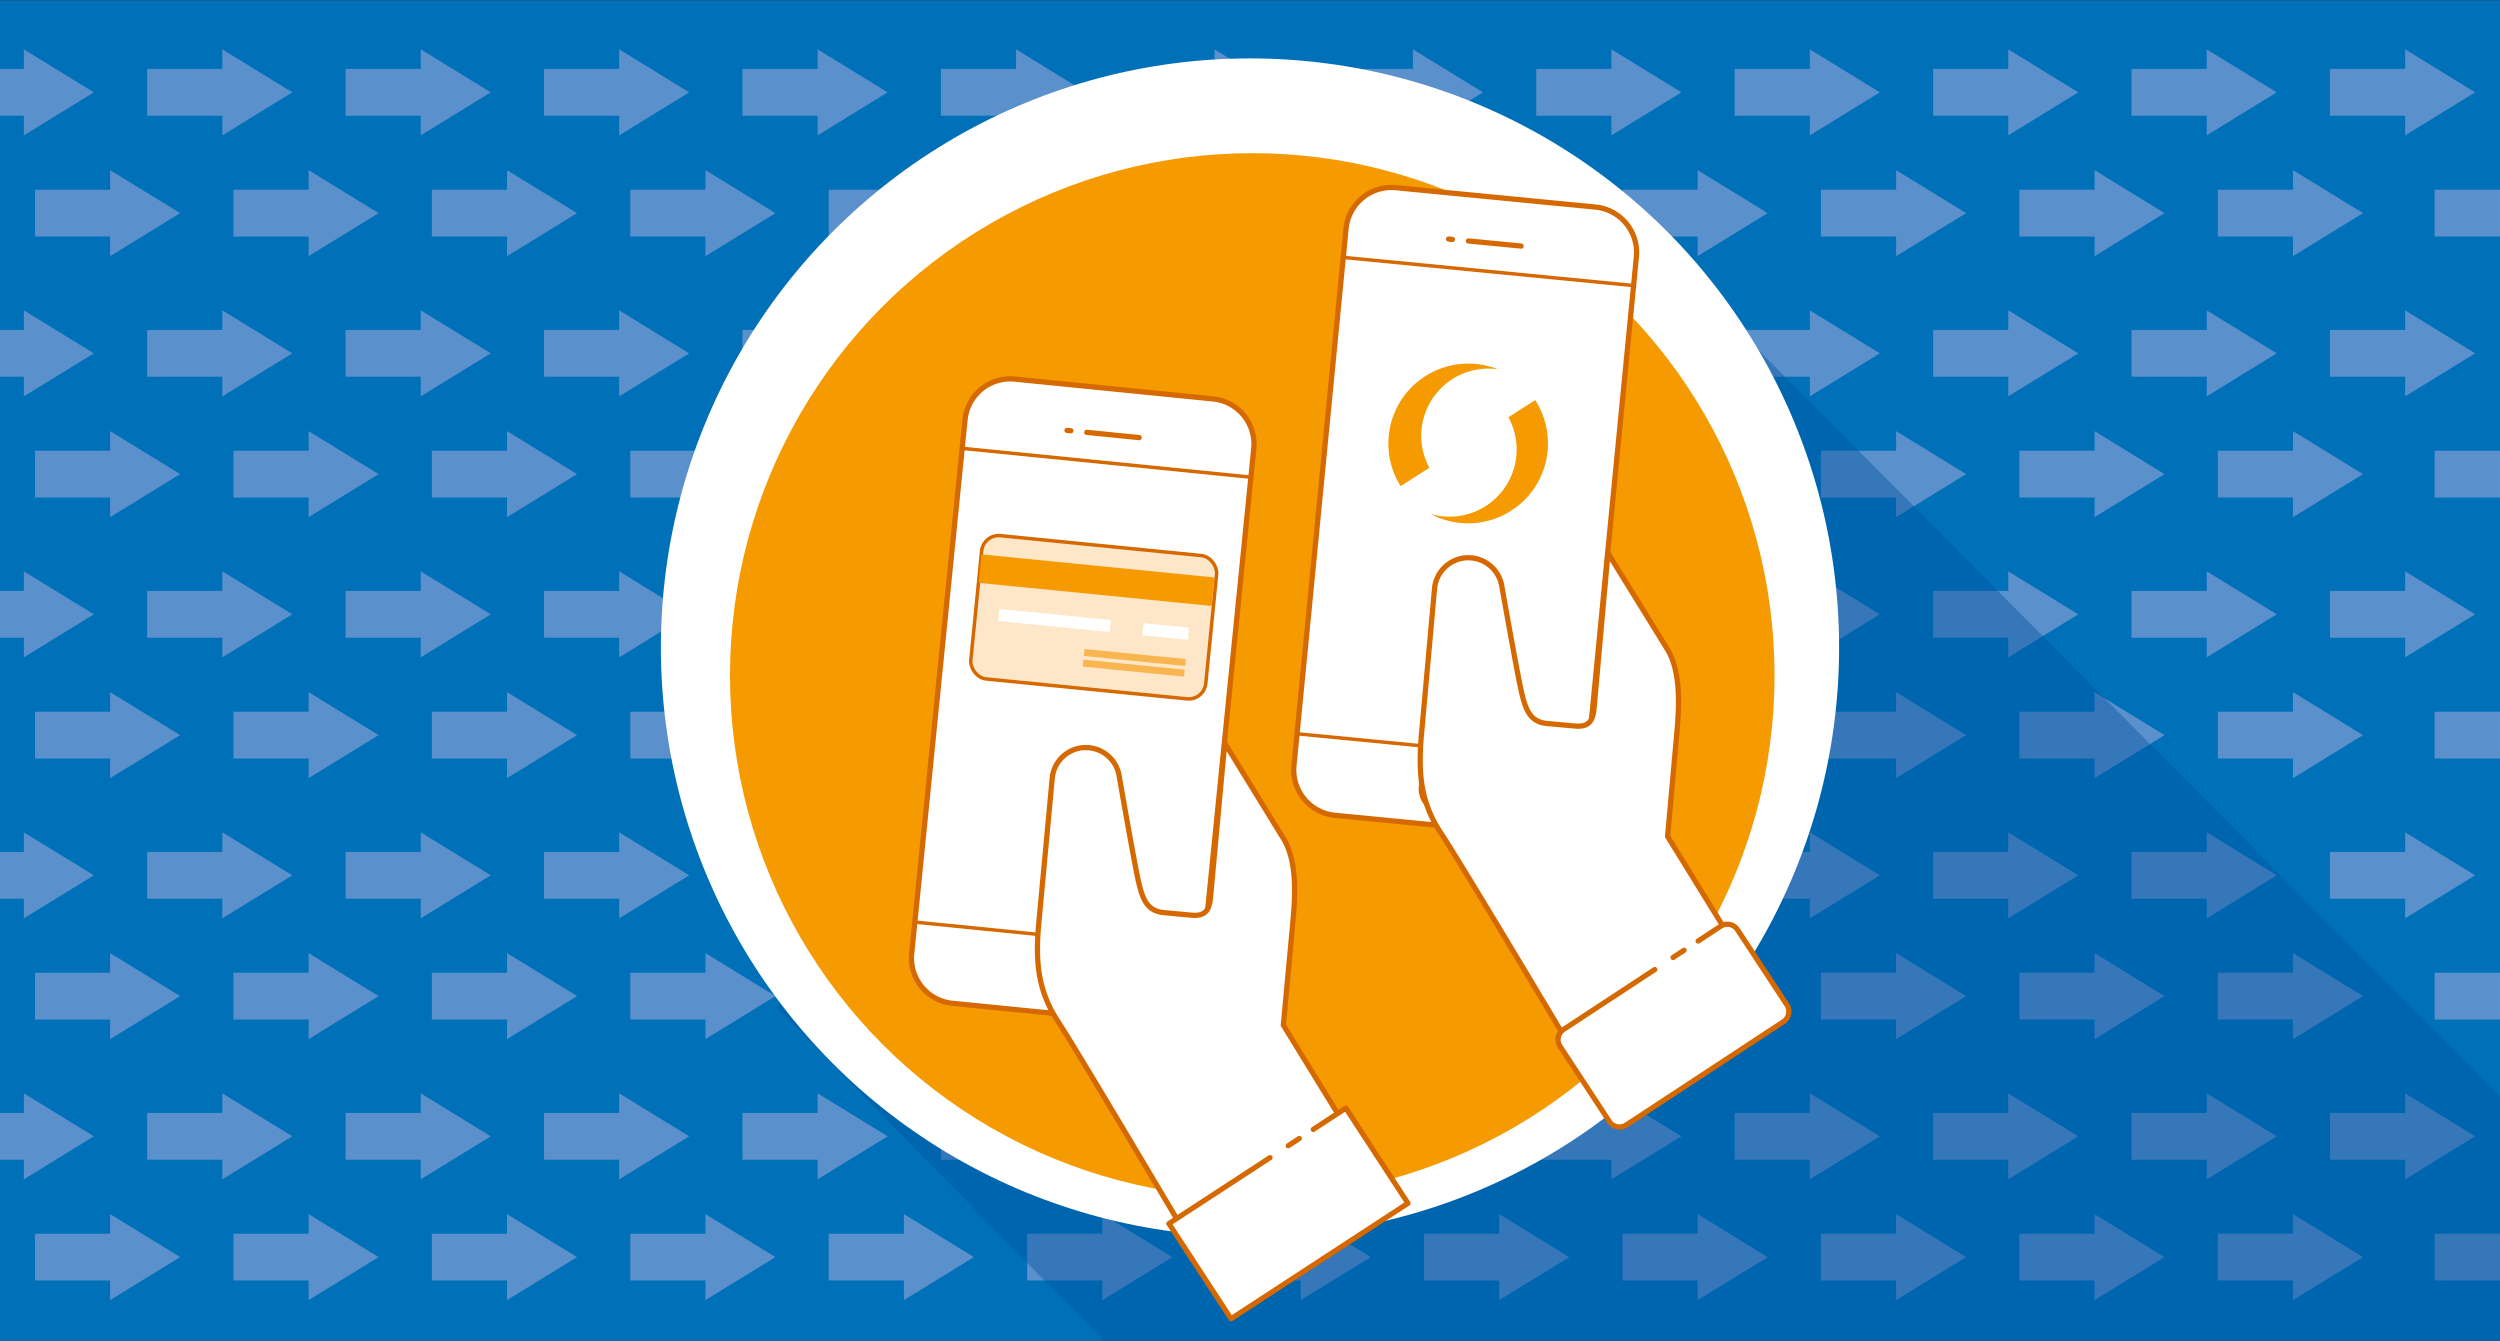 <svg xmlns="http://www.w3.org/2000/svg" xmlns:xlink="http://www.w3.org/1999/xlink" viewBox="0 0 716 384"><rect x="0" y="0" width="716" height="384" fill="#333333" stroke="none"/><defs><style>.cls-1,.cls-12{fill:none;}.cls-2{isolation:isolate;}.cls-3{fill:#0071b9;}.cls-4{clip-path:url(#clip-path);}.cls-5{fill:#5a90cc;}.cls-6{fill:#0053a1;opacity:0.4;mix-blend-mode:multiply;}.cls-10,.cls-7,.cls-9{fill:#fff;}.cls-8{fill:#f59a00;}.cls-10,.cls-11,.cls-9{stroke:#d66800;stroke-linecap:round;stroke-linejoin:round;}.cls-9{stroke-width:1.5px;}.cls-11{fill:#fee7c9;}.cls-12{stroke:#f9b550;stroke-miterlimit:10;stroke-width:2px;}</style><clipPath id="clip-path"><rect class="cls-1" x="-0.31" y="0.07" width="716.65" height="384.73"/></clipPath></defs><g class="cls-2"><g id="Illustrationer"><rect class="cls-3" x="-0.31" y="0.07" width="717.11" height="384.73"/><g class="cls-4"><polygon class="cls-5" points="51.59 61.04 31.54 48.73 31.54 54.34 10.02 54.34 10.02 67.74 31.54 67.74 31.54 73.36 51.59 61.04"/><polygon class="cls-5" points="51.59 135.79 31.54 123.47 31.54 129.09 10.02 129.09 10.02 142.49 31.54 142.49 31.54 148.11 51.59 135.79"/><polygon class="cls-5" points="51.59 210.54 31.54 198.22 31.54 203.84 10.02 203.84 10.02 217.24 31.54 217.24 31.54 222.86 51.59 210.54"/><polygon class="cls-5" points="51.59 285.29 31.54 272.97 31.54 278.59 10.02 278.59 10.02 291.99 31.54 291.99 31.54 297.6 51.59 285.29"/><polygon class="cls-5" points="51.59 360.04 31.54 347.72 31.54 353.34 10.02 353.34 10.02 366.73 31.54 366.73 31.54 372.35 51.59 360.04"/><polygon class="cls-5" points="108.43 61.04 88.38 48.73 88.38 54.34 66.85 54.34 66.85 67.74 88.38 67.74 88.38 73.36 108.43 61.04"/><polygon class="cls-5" points="108.43 135.79 88.38 123.47 88.38 129.09 66.85 129.09 66.85 142.49 88.38 142.49 88.38 148.11 108.43 135.79"/><polygon class="cls-5" points="108.43 210.54 88.38 198.22 88.38 203.84 66.85 203.84 66.85 217.24 88.38 217.24 88.38 222.86 108.43 210.54"/><polygon class="cls-5" points="108.43 285.29 88.38 272.97 88.38 278.59 66.85 278.59 66.85 291.99 88.38 291.99 88.38 297.6 108.43 285.29"/><polygon class="cls-5" points="108.43 360.04 88.38 347.72 88.38 353.34 66.85 353.34 66.85 366.73 88.38 366.73 88.38 372.35 108.43 360.04"/><polygon class="cls-5" points="165.26 61.04 145.21 48.73 145.21 54.34 123.68 54.34 123.68 67.74 145.21 67.74 145.21 73.36 165.26 61.04"/><polygon class="cls-5" points="165.26 135.79 145.21 123.47 145.21 129.09 123.68 129.09 123.68 142.49 145.21 142.49 145.21 148.11 165.26 135.79"/><polygon class="cls-5" points="165.26 210.54 145.21 198.22 145.21 203.84 123.68 203.84 123.68 217.24 145.21 217.24 145.21 222.86 165.26 210.54"/><polygon class="cls-5" points="165.26 285.29 145.21 272.97 145.21 278.59 123.68 278.59 123.68 291.99 145.21 291.99 145.21 297.6 165.26 285.29"/><polygon class="cls-5" points="165.26 360.04 145.21 347.72 145.21 353.34 123.68 353.34 123.68 366.73 145.21 366.73 145.21 372.35 165.26 360.04"/><polygon class="cls-5" points="222.09 61.04 202.04 48.73 202.04 54.34 180.51 54.34 180.51 67.74 202.04 67.74 202.04 73.36 222.09 61.04"/><polygon class="cls-5" points="222.09 135.79 202.04 123.47 202.04 129.09 180.51 129.09 180.51 142.49 202.04 142.49 202.04 148.11 222.09 135.79"/><polygon class="cls-5" points="222.09 210.54 202.04 198.22 202.04 203.84 180.51 203.84 180.51 217.24 202.04 217.24 202.04 222.86 222.09 210.54"/><polygon class="cls-5" points="222.09 285.29 202.04 272.97 202.04 278.59 180.51 278.59 180.51 291.99 202.04 291.99 202.04 297.6 222.09 285.29"/><polygon class="cls-5" points="222.09 360.04 202.04 347.72 202.04 353.34 180.51 353.34 180.51 366.73 202.04 366.73 202.04 372.35 222.09 360.04"/><polygon class="cls-5" points="278.93 61.04 258.88 48.73 258.88 54.34 237.35 54.34 237.35 67.74 258.88 67.74 258.88 73.36 278.93 61.04"/><polygon class="cls-5" points="278.93 135.79 258.88 123.47 258.88 129.09 237.35 129.09 237.35 142.49 258.88 142.49 258.88 148.11 278.93 135.79"/><polygon class="cls-5" points="278.93 210.54 258.88 198.22 258.88 203.84 237.35 203.84 237.35 217.24 258.88 217.24 258.88 222.86 278.93 210.54"/><polygon class="cls-5" points="278.93 285.29 258.88 272.97 258.88 278.59 237.35 278.59 237.35 291.99 258.88 291.99 258.88 297.6 278.93 285.29"/><polygon class="cls-5" points="278.93 360.04 258.88 347.72 258.88 353.34 237.35 353.34 237.35 366.73 258.88 366.73 258.88 372.35 278.93 360.04"/><polygon class="cls-5" points="335.76 61.04 315.71 48.73 315.71 54.34 294.18 54.34 294.18 67.74 315.71 67.74 315.71 73.36 335.76 61.04"/><polygon class="cls-5" points="335.76 135.79 315.71 123.47 315.71 129.09 294.18 129.09 294.18 142.49 315.71 142.49 315.71 148.11 335.76 135.79"/><polygon class="cls-5" points="335.76 210.54 315.71 198.22 315.71 203.84 294.18 203.84 294.18 217.24 315.71 217.24 315.71 222.86 335.76 210.54"/><polygon class="cls-5" points="335.76 285.29 315.71 272.97 315.71 278.59 294.18 278.59 294.18 291.99 315.71 291.99 315.71 297.6 335.76 285.29"/><polygon class="cls-5" points="335.76 360.04 315.71 347.72 315.71 353.34 294.18 353.34 294.18 366.73 315.71 366.73 315.71 372.35 335.76 360.04"/><polygon class="cls-5" points="392.59 61.04 372.54 48.73 372.54 54.34 351.01 54.34 351.01 67.74 372.54 67.74 372.54 73.36 392.59 61.04"/><polygon class="cls-5" points="392.59 135.79 372.54 123.47 372.54 129.09 351.01 129.09 351.01 142.49 372.54 142.49 372.54 148.11 392.59 135.79"/><polygon class="cls-5" points="392.59 210.54 372.54 198.22 372.54 203.84 351.01 203.84 351.01 217.24 372.54 217.24 372.54 222.86 392.59 210.54"/><polygon class="cls-5" points="392.59 285.29 372.54 272.97 372.54 278.59 351.01 278.59 351.01 291.99 372.54 291.99 372.54 297.6 392.59 285.29"/><polygon class="cls-5" points="392.59 360.04 372.54 347.72 372.54 353.34 351.01 353.34 351.01 366.73 372.54 366.73 372.54 372.35 392.59 360.04"/><polygon class="cls-5" points="449.43 61.04 429.38 48.73 429.38 54.34 407.85 54.34 407.85 67.74 429.38 67.74 429.38 73.36 449.43 61.04"/><polygon class="cls-5" points="449.43 135.79 429.38 123.47 429.38 129.09 407.85 129.09 407.85 142.49 429.38 142.49 429.38 148.11 449.43 135.79"/><polygon class="cls-5" points="449.43 210.54 429.38 198.22 429.38 203.84 407.85 203.84 407.85 217.24 429.38 217.24 429.38 222.86 449.43 210.54"/><polygon class="cls-5" points="449.43 285.29 429.38 272.97 429.38 278.59 407.85 278.59 407.85 291.99 429.38 291.99 429.38 297.6 449.43 285.29"/><polygon class="cls-5" points="449.43 360.04 429.38 347.72 429.38 353.34 407.85 353.34 407.85 366.73 429.38 366.73 429.38 372.35 449.43 360.04"/><polygon class="cls-5" points="506.26 61.04 486.21 48.73 486.21 54.34 464.68 54.34 464.68 67.74 486.21 67.74 486.21 73.36 506.26 61.04"/><polygon class="cls-5" points="506.26 135.79 486.21 123.47 486.21 129.09 464.68 129.09 464.68 142.49 486.21 142.49 486.21 148.11 506.26 135.79"/><polygon class="cls-5" points="506.26 210.54 486.21 198.22 486.21 203.84 464.68 203.84 464.68 217.24 486.21 217.24 486.21 222.86 506.26 210.54"/><polygon class="cls-5" points="506.26 285.29 486.21 272.97 486.21 278.59 464.68 278.59 464.68 291.99 486.21 291.99 486.21 297.6 506.26 285.29"/><polygon class="cls-5" points="506.26 360.04 486.21 347.72 486.21 353.34 464.68 353.34 464.68 366.73 486.21 366.73 486.21 372.35 506.26 360.04"/><polygon class="cls-5" points="563.09 61.04 543.04 48.73 543.04 54.34 521.51 54.34 521.51 67.74 543.04 67.74 543.04 73.36 563.09 61.04"/><polygon class="cls-5" points="563.09 135.79 543.04 123.47 543.04 129.09 521.51 129.09 521.51 142.49 543.04 142.49 543.04 148.11 563.09 135.79"/><polygon class="cls-5" points="563.09 210.54 543.04 198.22 543.04 203.84 521.51 203.84 521.51 217.24 543.04 217.24 543.04 222.86 563.09 210.54"/><polygon class="cls-5" points="563.09 285.29 543.04 272.97 543.04 278.59 521.51 278.59 521.51 291.99 543.04 291.99 543.04 297.6 563.09 285.29"/><polygon class="cls-5" points="563.09 360.04 543.04 347.72 543.04 353.34 521.51 353.34 521.51 366.73 543.04 366.73 543.04 372.35 563.09 360.04"/><polygon class="cls-5" points="619.92 61.04 599.88 48.73 599.88 54.34 578.35 54.34 578.35 67.74 599.88 67.74 599.88 73.36 619.92 61.04"/><polygon class="cls-5" points="619.92 135.79 599.88 123.47 599.88 129.09 578.35 129.09 578.35 142.49 599.88 142.49 599.88 148.11 619.92 135.79"/><polygon class="cls-5" points="619.92 210.54 599.88 198.22 599.88 203.84 578.35 203.84 578.35 217.24 599.88 217.24 599.88 222.86 619.92 210.54"/><polygon class="cls-5" points="619.92 285.29 599.88 272.97 599.88 278.59 578.35 278.59 578.35 291.99 599.88 291.99 599.88 297.6 619.92 285.29"/><polygon class="cls-5" points="619.92 360.04 599.88 347.72 599.88 353.34 578.35 353.34 578.35 366.73 599.88 366.73 599.88 372.35 619.92 360.04"/><polygon class="cls-5" points="676.76 61.04 656.71 48.73 656.71 54.34 635.18 54.34 635.18 67.74 656.71 67.74 656.71 73.36 676.76 61.04"/><polygon class="cls-5" points="676.76 135.79 656.71 123.47 656.71 129.09 635.18 129.09 635.18 142.49 656.71 142.49 656.71 148.11 676.76 135.79"/><polygon class="cls-5" points="676.76 210.54 656.71 198.22 656.71 203.84 635.18 203.84 635.18 217.24 656.71 217.24 656.71 222.86 676.76 210.54"/><polygon class="cls-5" points="676.76 285.29 656.71 272.97 656.71 278.59 635.18 278.59 635.18 291.99 656.71 291.99 656.71 297.6 676.76 285.29"/><polygon class="cls-5" points="676.76 360.04 656.71 347.72 656.71 353.34 635.18 353.34 635.18 366.73 656.71 366.73 656.71 372.35 676.76 360.04"/><polygon class="cls-5" points="26.88 26.45 6.83 14.13 6.83 19.75 -14.7 19.75 -14.7 33.15 6.83 33.15 6.83 38.77 26.88 26.45"/><polygon class="cls-5" points="26.88 101.2 6.83 88.88 6.83 94.5 -14.7 94.5 -14.7 107.9 6.83 107.9 6.83 113.51 26.88 101.2"/><polygon class="cls-5" points="26.88 175.94 6.83 163.63 6.83 169.25 -14.7 169.25 -14.7 182.64 6.83 182.64 6.83 188.26 26.88 175.94"/><polygon class="cls-5" points="26.88 250.69 6.83 238.38 6.83 244 -14.7 244 -14.7 257.39 6.83 257.39 6.83 263.01 26.88 250.69"/><polygon class="cls-5" points="26.88 325.44 6.83 313.13 6.83 318.74 -14.7 318.74 -14.7 332.14 6.83 332.14 6.83 337.76 26.88 325.44"/><polygon class="cls-5" points="83.72 26.45 63.67 14.13 63.67 19.75 42.14 19.75 42.14 33.15 63.67 33.15 63.67 38.77 83.72 26.45"/><polygon class="cls-5" points="83.72 101.2 63.67 88.88 63.67 94.5 42.14 94.5 42.14 107.9 63.67 107.9 63.67 113.51 83.72 101.2"/><polygon class="cls-5" points="83.72 175.94 63.67 163.63 63.67 169.25 42.14 169.25 42.14 182.64 63.67 182.64 63.67 188.26 83.72 175.94"/><polygon class="cls-5" points="83.72 250.69 63.67 238.38 63.67 244 42.14 244 42.14 257.39 63.67 257.39 63.67 263.01 83.72 250.69"/><polygon class="cls-5" points="83.72 325.44 63.67 313.13 63.67 318.74 42.14 318.74 42.14 332.14 63.67 332.14 63.67 337.76 83.72 325.44"/><polygon class="cls-5" points="140.55 26.45 120.5 14.13 120.5 19.75 98.97 19.75 98.97 33.15 120.5 33.15 120.5 38.77 140.55 26.45"/><polygon class="cls-5" points="140.55 101.2 120.5 88.88 120.5 94.5 98.97 94.5 98.97 107.9 120.5 107.9 120.5 113.51 140.55 101.2"/><polygon class="cls-5" points="140.55 175.94 120.5 163.63 120.5 169.25 98.97 169.25 98.97 182.64 120.5 182.64 120.5 188.26 140.55 175.94"/><polygon class="cls-5" points="140.55 250.69 120.5 238.38 120.5 244 98.97 244 98.97 257.39 120.5 257.39 120.5 263.01 140.55 250.69"/><polygon class="cls-5" points="140.55 325.44 120.5 313.13 120.5 318.74 98.97 318.74 98.97 332.14 120.5 332.14 120.5 337.76 140.55 325.44"/><polygon class="cls-5" points="197.38 26.45 177.33 14.13 177.33 19.75 155.81 19.75 155.81 33.15 177.33 33.15 177.33 38.77 197.38 26.45"/><polygon class="cls-5" points="197.38 101.2 177.33 88.88 177.33 94.5 155.81 94.5 155.81 107.9 177.33 107.9 177.33 113.51 197.38 101.2"/><polygon class="cls-5" points="197.38 175.94 177.33 163.63 177.33 169.25 155.81 169.25 155.81 182.64 177.33 182.64 177.33 188.26 197.38 175.94"/><polygon class="cls-5" points="197.38 250.69 177.33 238.38 177.33 244 155.81 244 155.81 257.39 177.33 257.39 177.33 263.01 197.38 250.69"/><polygon class="cls-5" points="197.38 325.44 177.33 313.13 177.33 318.74 155.81 318.74 155.81 332.14 177.33 332.14 177.33 337.76 197.38 325.44"/><polygon class="cls-5" points="254.22 26.45 234.17 14.13 234.17 19.75 212.64 19.75 212.64 33.15 234.17 33.15 234.17 38.77 254.22 26.45"/><polygon class="cls-5" points="254.22 101.2 234.17 88.88 234.17 94.5 212.64 94.5 212.64 107.9 234.17 107.9 234.17 113.51 254.22 101.2"/><polygon class="cls-5" points="254.22 175.94 234.17 163.63 234.17 169.25 212.64 169.25 212.64 182.64 234.17 182.64 234.17 188.26 254.22 175.94"/><polygon class="cls-5" points="254.22 250.69 234.17 238.38 234.17 244 212.64 244 212.64 257.39 234.17 257.39 234.17 263.01 254.22 250.69"/><polygon class="cls-5" points="254.22 325.44 234.17 313.13 234.17 318.74 212.64 318.74 212.64 332.14 234.17 332.14 234.17 337.76 254.22 325.44"/><polygon class="cls-5" points="311.05 26.45 291 14.13 291 19.75 269.47 19.75 269.47 33.15 291 33.15 291 38.77 311.05 26.45"/><polygon class="cls-5" points="311.05 101.2 291 88.88 291 94.5 269.47 94.5 269.47 107.9 291 107.9 291 113.51 311.05 101.2"/><polygon class="cls-5" points="311.05 175.94 291 163.63 291 169.25 269.47 169.25 269.47 182.64 291 182.64 291 188.26 311.05 175.94"/><polygon class="cls-5" points="311.05 250.69 291 238.38 291 244 269.47 244 269.47 257.39 291 257.39 291 263.01 311.05 250.69"/><polygon class="cls-5" points="311.05 325.44 291 313.13 291 318.74 269.47 318.74 269.47 332.14 291 332.14 291 337.76 311.05 325.44"/><polygon class="cls-5" points="367.88 26.45 347.83 14.13 347.83 19.75 326.3 19.75 326.3 33.15 347.83 33.15 347.83 38.77 367.88 26.45"/><polygon class="cls-5" points="367.88 101.2 347.83 88.88 347.83 94.5 326.3 94.5 326.3 107.9 347.83 107.9 347.83 113.51 367.88 101.2"/><polygon class="cls-5" points="367.88 175.94 347.83 163.63 347.83 169.25 326.3 169.25 326.3 182.64 347.83 182.64 347.83 188.26 367.88 175.94"/><polygon class="cls-5" points="367.88 250.69 347.83 238.38 347.83 244 326.3 244 326.3 257.39 347.83 257.39 347.83 263.01 367.88 250.69"/><polygon class="cls-5" points="367.88 325.44 347.83 313.13 347.83 318.74 326.3 318.74 326.3 332.14 347.83 332.14 347.83 337.76 367.88 325.44"/><polygon class="cls-5" points="424.72 26.45 404.67 14.13 404.67 19.75 383.14 19.75 383.14 33.15 404.67 33.15 404.67 38.77 424.72 26.45"/><polygon class="cls-5" points="424.72 101.2 404.67 88.88 404.67 94.5 383.14 94.5 383.14 107.9 404.67 107.9 404.67 113.51 424.72 101.2"/><polygon class="cls-5" points="424.72 175.94 404.67 163.63 404.67 169.25 383.14 169.25 383.14 182.64 404.67 182.64 404.67 188.26 424.72 175.94"/><polygon class="cls-5" points="424.72 250.69 404.67 238.38 404.67 244 383.14 244 383.14 257.39 404.67 257.39 404.67 263.01 424.72 250.69"/><polygon class="cls-5" points="424.72 325.44 404.67 313.13 404.67 318.74 383.14 318.74 383.14 332.14 404.67 332.14 404.67 337.76 424.72 325.44"/><polygon class="cls-5" points="481.55 26.45 461.5 14.13 461.5 19.75 439.97 19.75 439.97 33.15 461.5 33.15 461.5 38.77 481.55 26.45"/><polygon class="cls-5" points="481.55 101.2 461.5 88.88 461.5 94.5 439.97 94.5 439.97 107.9 461.5 107.9 461.5 113.51 481.55 101.2"/><polygon class="cls-5" points="481.55 175.94 461.5 163.63 461.5 169.25 439.97 169.25 439.97 182.64 461.5 182.64 461.5 188.26 481.55 175.94"/><polygon class="cls-5" points="481.55 250.69 461.5 238.38 461.5 244 439.97 244 439.97 257.39 461.5 257.39 461.5 263.01 481.55 250.69"/><polygon class="cls-5" points="481.55 325.44 461.5 313.13 461.5 318.74 439.97 318.74 439.97 332.14 461.5 332.14 461.5 337.76 481.55 325.44"/><polygon class="cls-5" points="538.38 26.45 518.33 14.13 518.33 19.75 496.8 19.75 496.8 33.15 518.33 33.15 518.33 38.77 538.38 26.45"/><polygon class="cls-5" points="538.38 101.2 518.33 88.88 518.33 94.5 496.8 94.5 496.8 107.9 518.33 107.9 518.33 113.51 538.38 101.2"/><polygon class="cls-5" points="538.38 175.94 518.33 163.63 518.33 169.25 496.8 169.25 496.8 182.64 518.33 182.64 518.33 188.26 538.38 175.94"/><polygon class="cls-5" points="538.38 250.69 518.33 238.38 518.33 244 496.8 244 496.8 257.39 518.33 257.39 518.33 263.01 538.38 250.69"/><polygon class="cls-5" points="538.38 325.44 518.33 313.13 518.33 318.74 496.8 318.74 496.8 332.14 518.33 332.14 518.33 337.76 538.38 325.44"/><polygon class="cls-5" points="595.22 26.45 575.16 14.13 575.16 19.75 553.64 19.75 553.64 33.15 575.16 33.15 575.16 38.77 595.22 26.45"/><polygon class="cls-5" points="595.22 101.2 575.16 88.88 575.16 94.5 553.64 94.5 553.64 107.9 575.16 107.9 575.16 113.51 595.22 101.2"/><polygon class="cls-5" points="595.22 175.94 575.16 163.63 575.16 169.25 553.64 169.25 553.64 182.64 575.16 182.64 575.16 188.26 595.22 175.94"/><polygon class="cls-5" points="595.22 250.69 575.16 238.38 575.16 244 553.64 244 553.64 257.39 575.16 257.39 575.16 263.01 595.22 250.69"/><polygon class="cls-5" points="595.22 325.44 575.16 313.13 575.16 318.74 553.64 318.74 553.64 332.14 575.16 332.14 575.16 337.76 595.22 325.44"/><polygon class="cls-5" points="652.05 26.45 632 14.13 632 19.75 610.47 19.75 610.47 33.15 632 33.15 632 38.77 652.05 26.45"/><polygon class="cls-5" points="652.05 101.2 632 88.88 632 94.5 610.47 94.5 610.47 107.9 632 107.9 632 113.51 652.05 101.2"/><polygon class="cls-5" points="652.05 175.94 632 163.63 632 169.25 610.47 169.25 610.47 182.64 632 182.64 632 188.26 652.05 175.94"/><polygon class="cls-5" points="652.05 250.69 632 238.38 632 244 610.47 244 610.47 257.39 632 257.39 632 263.01 652.05 250.69"/><polygon class="cls-5" points="652.05 325.44 632 313.13 632 318.74 610.47 318.74 610.47 332.14 632 332.14 632 337.76 652.05 325.44"/><polygon class="cls-5" points="708.88 26.45 688.83 14.13 688.83 19.75 667.3 19.75 667.3 33.15 688.83 33.15 688.83 38.77 708.88 26.45"/><polygon class="cls-5" points="708.88 101.2 688.83 88.88 688.83 94.5 667.3 94.5 667.3 107.9 688.83 107.9 688.83 113.51 708.88 101.2"/><polygon class="cls-5" points="708.88 175.94 688.83 163.63 688.83 169.25 667.3 169.25 667.3 182.64 688.83 182.64 688.83 188.26 708.88 175.94"/><polygon class="cls-5" points="708.88 250.69 688.83 238.38 688.83 244 667.3 244 667.3 257.39 688.83 257.39 688.83 263.01 708.88 250.69"/><polygon class="cls-5" points="708.88 325.44 688.83 313.13 688.83 318.74 667.3 318.74 667.3 332.14 688.83 332.14 688.83 337.76 708.88 325.44"/><polygon class="cls-5" points="738.85 61.04 718.8 48.73 718.8 54.34 697.27 54.34 697.27 67.74 718.8 67.74 718.8 73.36 738.85 61.04"/><polygon class="cls-5" points="738.85 135.79 718.8 123.47 718.8 129.09 697.27 129.09 697.27 142.49 718.8 142.49 718.8 148.11 738.85 135.79"/><polygon class="cls-5" points="738.85 210.54 718.8 198.22 718.8 203.84 697.27 203.84 697.27 217.24 718.8 217.24 718.8 222.86 738.85 210.54"/><polygon class="cls-5" points="738.85 285.29 718.8 272.97 718.8 278.59 697.27 278.59 697.27 291.99 718.8 291.99 718.8 297.6 738.85 285.29"/><polygon class="cls-5" points="738.85 360.04 718.8 347.72 718.8 353.34 697.27 353.34 697.27 366.73 718.8 366.73 718.8 372.35 738.85 360.04"/></g><polygon class="cls-6" points="717.11 315.02 452.85 49.17 222.28 288.45 317.76 385.74 716.8 385.47 717.11 315.02"/><circle class="cls-7" cx="358" cy="185.45" r="168.72"/><circle class="cls-8" cx="358.65" cy="193.45" r="149.58"/><path class="cls-9" d="M370.59,219.25a13.06,13.06,0,0,0,11.73,14.25l57.17,5.55a13.06,13.06,0,0,0,14.25-11.73L468.66,73.55A13.06,13.06,0,0,0,456.93,59.3l-57.17-5.55a13.06,13.06,0,0,0-14.25,11.73Z"/><path class="cls-8" d="M439.69,114.58,432,119.5a19.23,19.23,0,0,1-22.33,27.68,22.88,22.88,0,0,0,30-32.6Z"/><path class="cls-8" d="M418,104.28a22.9,22.9,0,0,0-16.86,34.95l8.23-5.26a19.45,19.45,0,0,1-2.21-7.06A19.25,19.25,0,0,1,429,105.76,22.78,22.78,0,0,0,418,104.28Z"/><path class="cls-9" d="M419.59,224a6.42,6.42,0,1,0-4.13,8.09A6.42,6.42,0,0,0,419.59,224Z"/><line class="cls-10" x1="384.71" y1="73.71" x2="467.86" y2="81.78"/><line class="cls-10" x1="371.47" y1="210.15" x2="454.62" y2="218.22"/><line class="cls-9" x1="420.57" y1="69.01" x2="435.65" y2="70.47"/><line class="cls-9" x1="414.87" y1="68.46" x2="415.98" y2="68.57"/><path class="cls-9" d="M448.1,297.05s-29.67-49.79-35.4-58.43-6.61-16.85-5.6-28.13l3.75-41.92a9.72,9.72,0,0,1,19.2-1.07s4.58,25.95,5.76,30.94,2.5,8.35,7.33,8.78l8.07.72c4.83.43,5.12-2.79,5.41-6l3.9-43.53,17,27.52c4.26,6.89,3.24,18.17,2.67,24.62s-2.6,29-2.6,29l17,27.53"/><path class="cls-9" d="M486.35,269.51l6.45-4.24a3.48,3.48,0,0,1,4.82,1l14.14,21.52a3.49,3.49,0,0,1-1,4.83l-45,29.57a3.49,3.49,0,0,1-4.83-1l-14.13-21.52a3.49,3.49,0,0,1,1-4.83l26.12-17.16"/><line class="cls-9" x1="479.16" y1="274.23" x2="482.32" y2="272.15"/><path class="cls-9" d="M261.11,273.13a13,13,0,0,0,11.63,14.21L329.59,293a13,13,0,0,0,14.21-11.63l15.28-152.91a13,13,0,0,0-11.63-14.21l-56.84-5.68a13,13,0,0,0-14.22,11.63Z"/><line class="cls-10" x1="275.58" y1="128.4" x2="358.26" y2="136.67"/><line class="cls-10" x1="262.02" y1="264.09" x2="344.7" y2="272.35"/><line class="cls-9" x1="311.26" y1="123.83" x2="326.26" y2="125.33"/><line class="cls-9" x1="305.6" y1="123.26" x2="306.7" y2="123.37"/><path class="cls-9" d="M338,350.74s-29.37-49.61-35-58.22-6.53-16.77-5.5-28l3.86-41.68a9.67,9.67,0,0,1,19.1-1s4.48,25.83,5.64,30.79,2.46,8.31,7.27,8.75l8,.74c4.81.45,5.1-2.76,5.4-6s4-43.29,4-43.29,12.65,20.57,16.86,27.43,3.18,18.08,2.59,24.49-2.67,28.86-2.67,28.86l16.86,27.44"/><polyline class="cls-9" points="376.12 323.46 385.45 317.37 403.24 344.62 352.57 377.69 334.78 350.44 363.73 331.55"/><line class="cls-9" x1="368.95" y1="328.14" x2="372.11" y2="326.08"/><rect class="cls-11" x="279.42" y="156.17" width="67.62" height="41.24" rx="4.9" transform="translate(18.97 -30.04) rotate(5.66)"/><rect class="cls-7" x="285.94" y="175.99" width="32.14" height="3.46" transform="translate(19.01 -28.93) rotate(5.66)"/><rect class="cls-7" x="327.33" y="179.14" width="13.04" height="3.46" transform="translate(19.48 -32.06) rotate(5.66)"/><line class="cls-12" x1="339.52" y1="189.75" x2="310.51" y2="186.88"/><line class="cls-12" x1="339.21" y1="192.79" x2="310.21" y2="189.91"/><rect class="cls-8" x="280.53" y="162.08" width="67.05" height="8.19" transform="translate(17.93 -30.18) rotate(5.66)"/></g></g></svg>